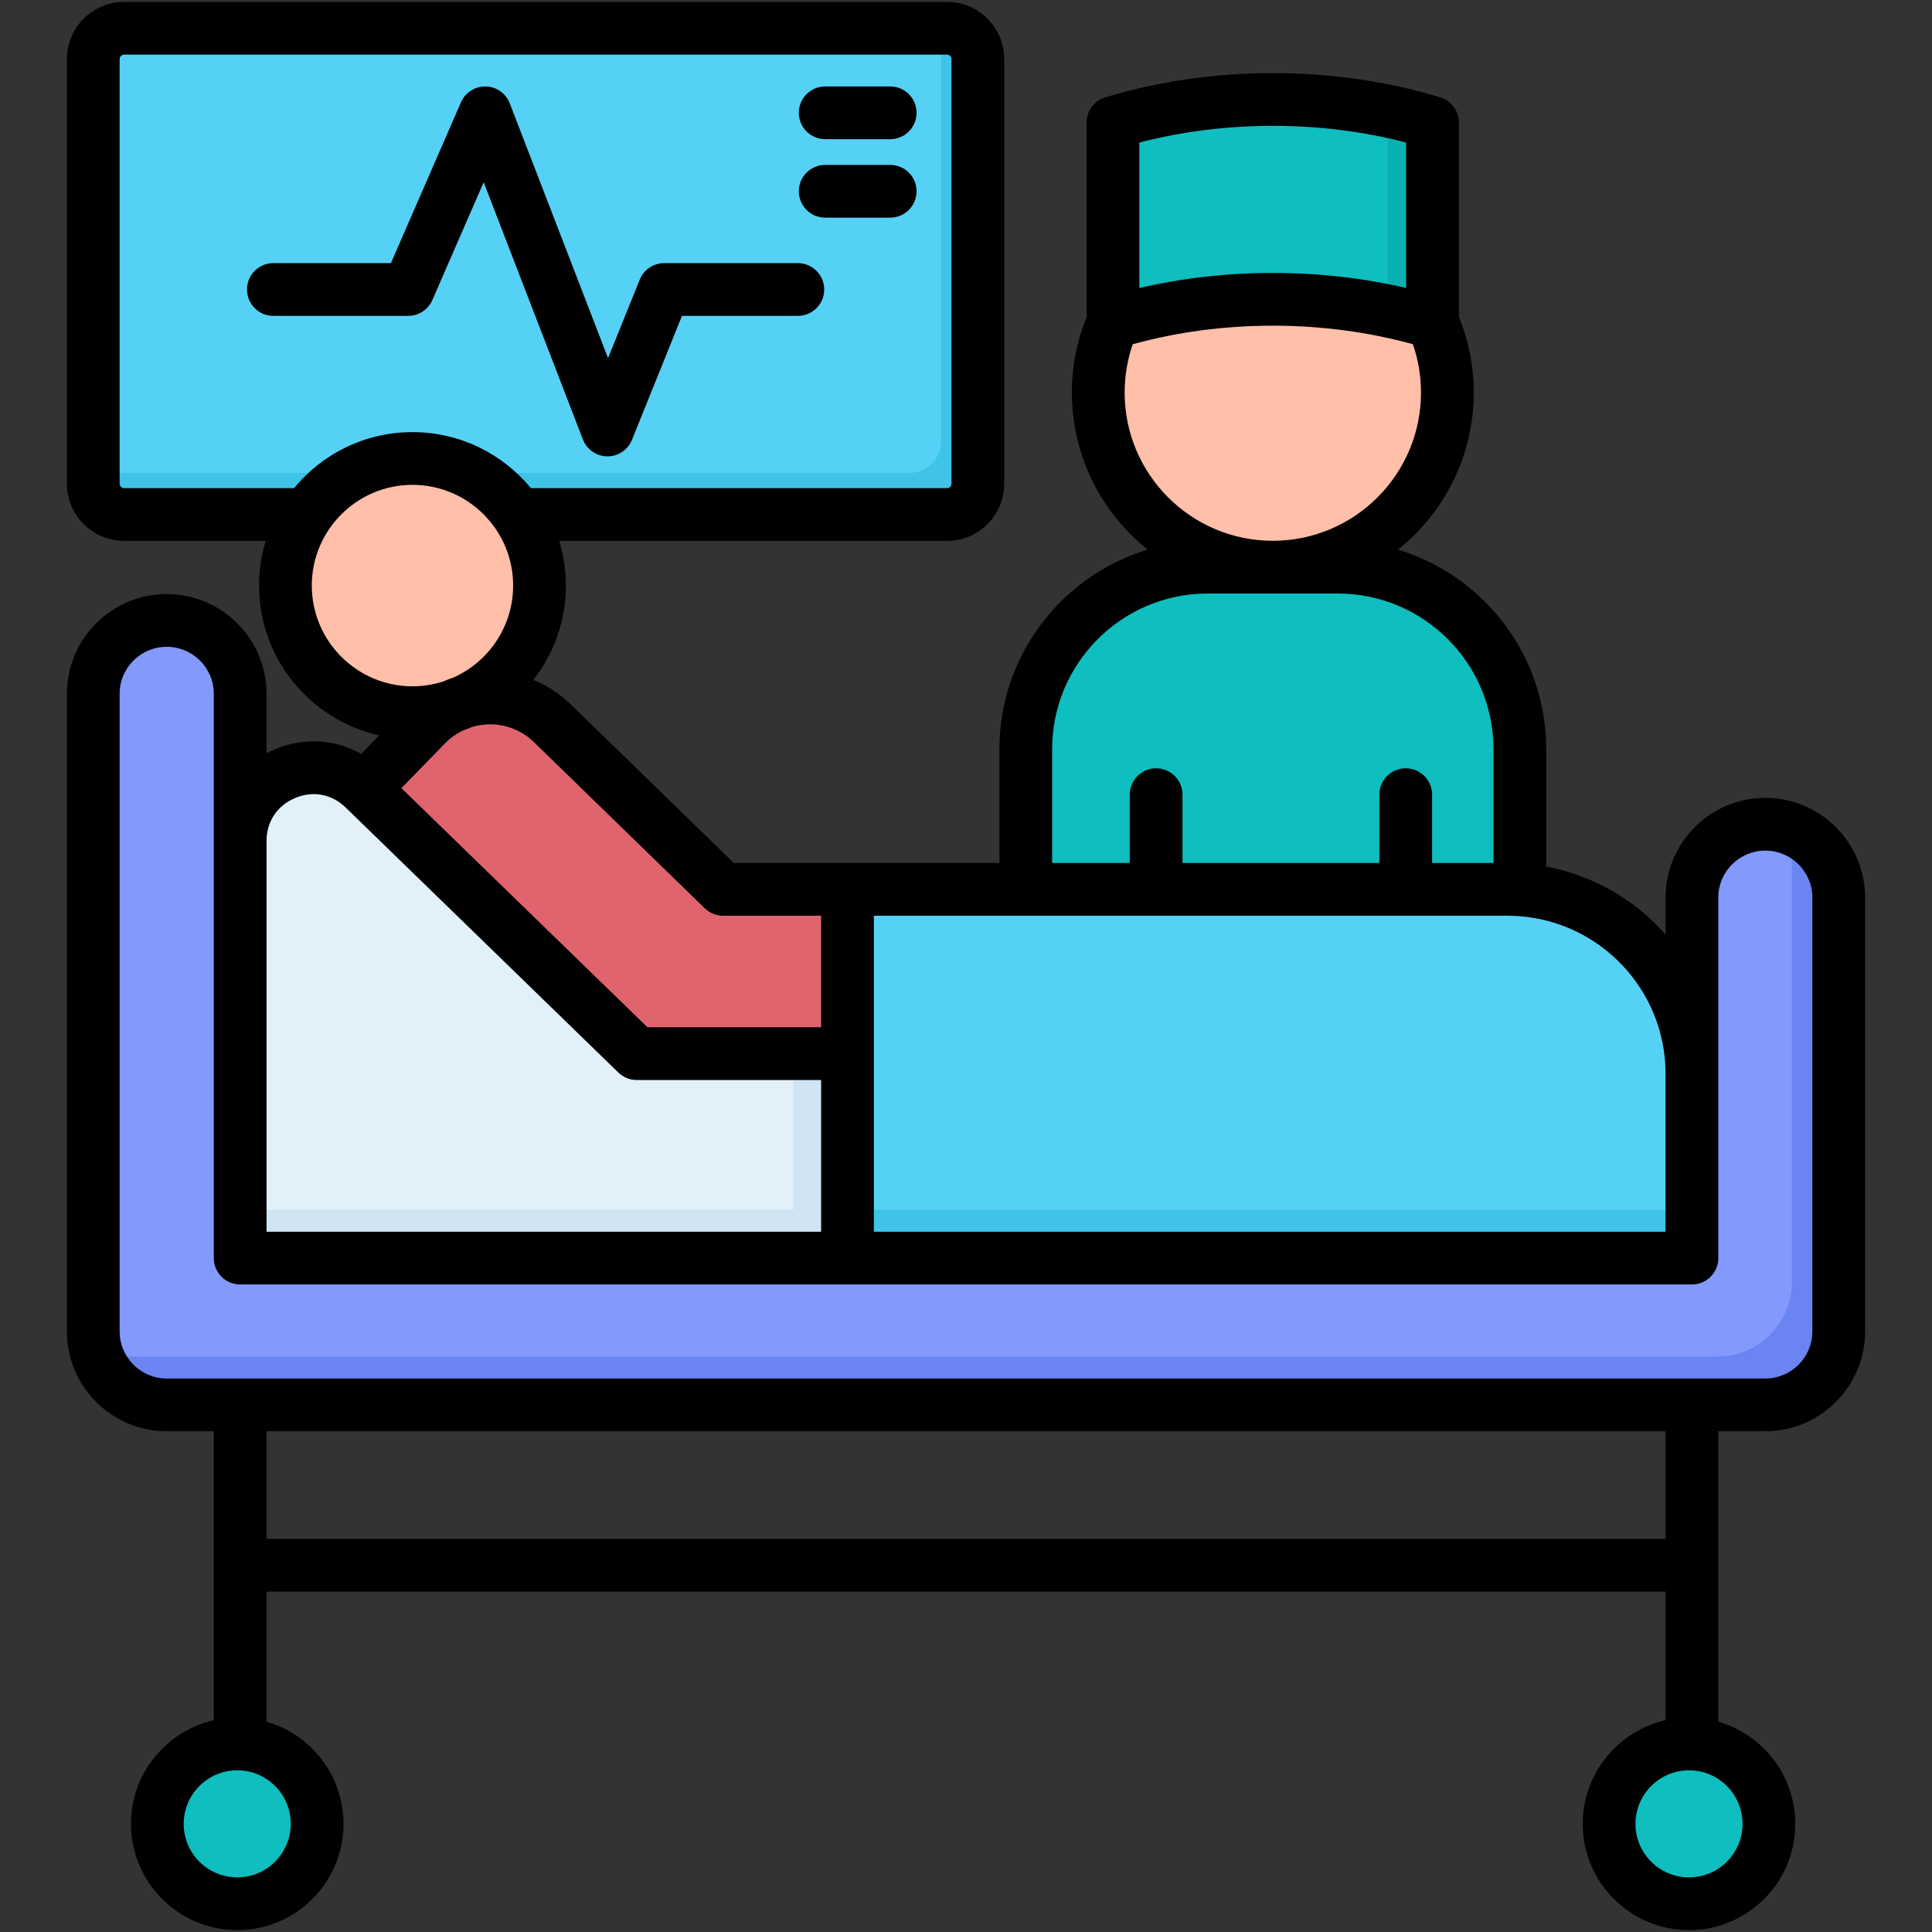 <svg id="Layer_1" enable-background="new 0 0 512 512" viewBox="0 0 512 512" xmlns="http://www.w3.org/2000/svg"><rect x="0" y="0" width="512" height="512" fill="#333333" stroke="none"/><g><g><path clip-rule="evenodd" d="m30.66 5h220.282c4.543 0 8.258 3.715 8.258 8.258v113.642c0 4.543-3.715 8.258-8.258 8.258h-220.282c-4.543 0-8.258-3.715-8.258-8.258v-113.642c0-4.543 3.715-8.258 8.258-8.258z" fill="#55d1f5" fill-rule="evenodd"/></g><g><path clip-rule="evenodd" d="m249.371 5h1.572c4.543 0 8.258 3.715 8.258 8.258v113.642c0 4.543-3.715 8.258-8.258 8.258h-220.283c-4.543 0-8.258-3.715-8.258-8.258v-1.572h218.711c4.543 0 8.258-3.715 8.258-8.258z" fill="#3fc3e8" fill-rule="evenodd"/></g><g><path clip-rule="evenodd" d="m107.84 188.192c18.745 0 34.004-15.287 34.004-34.032 0-18.716-15.259-34.004-34.004-34.004s-34.004 15.288-34.004 34.004c0 18.745 15.259 34.032 34.004 34.032z" fill="#ffbfa8" fill-rule="evenodd"/></g><g><path clip-rule="evenodd" d="m42.061 163.504c10.801 0 19.659 8.83 19.659 19.631v151.045h388.587v-96.497c0-10.801 8.83-19.631 19.631-19.631 10.801 0 19.659 8.83 19.659 19.631v116.127c0 10.83-8.858 19.659-19.659 19.659h-2.343-17.288-388.586-9.401-10.259c-10.801 0-19.659-8.83-19.659-19.659v-170.676c0-10.801 8.858-19.63 19.659-19.63z" fill="#8399fe" fill-rule="evenodd"/></g><g><path clip-rule="evenodd" d="m224.282 279.488h-56.406l-72.951-70.951c-5.772-5.601-13.859-7.144-21.26-4-7.401 3.114-11.944 9.972-11.944 18.03v111.613h162.561z" fill="#e2f0fa" fill-rule="evenodd"/></g><g><path clip-rule="evenodd" d="m167.876 279.488-72.951-70.951 16.602-17.088c9.144-9.401 24.288-9.601 33.689-.486l45.777 44.519h33.29v44.005h-56.407z" fill="#df646e" fill-rule="evenodd"/></g><g><path clip-rule="evenodd" d="m60.949 507c11.773 0 21.374-9.601 21.374-21.374s-9.601-21.402-21.374-21.402-21.403 9.63-21.403 21.402 9.631 21.374 21.403 21.374z" fill="#0fbebe" fill-rule="evenodd"/></g><g><path clip-rule="evenodd" d="m449.536 507c11.773 0 21.374-9.601 21.374-21.374s-9.601-21.402-21.374-21.402c-11.801 0-21.402 9.63-21.402 21.402s9.601 21.374 21.402 21.374z" fill="#0fbebe" fill-rule="evenodd"/></g><g><path clip-rule="evenodd" d="m404.244 197.936v37.661c-1.089-.06-2.197-.111-3.286-.111h-128.96v-37.55c0-26.774 21.925-48.689 48.729-48.689h34.798c26.804 0 48.719 21.915 48.719 48.689z" fill="#0fbebe" fill-rule="evenodd"/></g><g><path clip-rule="evenodd" d="m338.124 149.245c25.746 0 46.72-21.002 46.72-46.72 0-25.746-20.974-46.72-46.72-46.72s-46.72 20.974-46.72 46.72c0 25.718 20.974 46.72 46.72 46.72z" fill="#ffbfa8" fill-rule="evenodd"/></g><g><path clip-rule="evenodd" d="m380.871 30.231v53.378h-.343c-13.116-3.915-27.432-6.058-42.405-6.058s-29.289 2.143-42.405 6.058h-.371v-53.378c13.23-3.972 27.66-6.172 42.776-6.172 15.117 0 29.547 2.201 42.748 6.172z" fill="#0fbebe" fill-rule="evenodd"/></g><g><path clip-rule="evenodd" d="m224.282 334.18h226.026v-49.348c0-27.146-22.202-49.348-49.348-49.348h-176.678z" fill="#55d1f5" fill-rule="evenodd"/></g><g><path clip-rule="evenodd" d="m474.139 218.51c8.801 1.914 15.459 9.801 15.459 19.174v116.127c0 10.83-8.858 19.659-19.659 19.659h-2.343-17.288-388.587-9.401-10.259c-9.001 0-16.63-6.144-18.945-14.43 1.372.286 2.772.457 4.201.457h10.258 9.401 388.587 17.288 2.343c10.801 0 19.659-8.858 19.659-19.659v-116.128c.001-1.8-.257-3.543-.714-5.2z" fill="#6a85f2" fill-rule="evenodd"/></g><g><path clip-rule="evenodd" d="m224.282 279.488h-14.001v41.091h-148.56v13.601h162.561z" fill="#d0e4f2" fill-rule="evenodd"/></g><g><path clip-rule="evenodd" d="m224.282 320.579h226.026v13.601h-226.026z" fill="#3fc3e8" fill-rule="evenodd"/></g><g><path clip-rule="evenodd" d="m380.871 30.231v53.378h-.343c-4.143-1.229-8.401-2.286-12.773-3.172v-53.463c4.487.886 8.859 2 13.116 3.257z" fill="#0ab0b0" fill-rule="evenodd"/></g></g><path d="m467.818 211.441c-14.57 0-26.424 11.853-26.424 26.424v9.784c-8.09-9.17-19.133-15.666-31.63-17.993v-31.145c0-24.904-16.59-45.998-39.301-52.848 12.232-9.764 20.091-24.786 20.091-41.618 0-6.957-1.334-13.707-3.933-20.101v-51.474c0-3.084-2.021-5.803-4.974-6.692-14.13-4.252-29.048-6.407-44.338-6.407-15.277 0-30.203 2.155-44.361 6.406-2.955.887-4.979 3.608-4.979 6.693v51.545c-2.58 6.372-3.904 13.1-3.904 20.032 0 16.829 7.857 31.849 20.086 41.613-22.707 6.845-39.295 27.943-39.295 52.852v30.187h-40.259-30.122l-43.297-42.108c-2.926-2.837-6.281-4.964-9.849-6.399 5.402-6.907 8.635-15.592 8.635-25.023 0-4.112-.619-8.082-1.76-11.826h102.788c8.346 0 15.136-6.803 15.136-15.164v-112.515c0-8.362-6.79-15.164-15.136-15.164h-218.098c-8.362 0-15.164 6.803-15.164 15.164v112.515c0 8.362 6.802 15.164 15.164 15.164h37.52c-1.141 3.744-1.76 7.714-1.76 11.826 0 19.403 13.648 35.667 31.839 39.709l-4.772 4.904c-6.957-3.913-15.275-4.44-22.959-1.175-.732.308-1.437.652-2.127 1.015v-15.764c0-14.57-11.867-26.424-26.453-26.424s-26.452 11.854-26.452 26.424v168.985c0 14.586 11.866 26.452 26.452 26.452h12.477v76.579c-12.552 2.842-21.954 14.079-21.954 27.477 0 15.522 12.64 28.15 28.178 28.15 15.522 0 28.15-12.628 28.15-28.15 0-12.846-8.635-23.704-20.398-27.083v-34.479h370.76v34.085c-12.552 2.842-21.954 14.079-21.954 27.477 0 15.522 12.64 28.15 28.178 28.15 15.522 0 28.15-12.628 28.15-28.15 0-12.846-8.635-23.704-20.398-27.083v-76.973h12.448c14.586 0 26.452-11.866 26.452-26.452v-114.978c-.001-14.57-11.867-26.424-26.453-26.424zm-165.873-173.669c11.361-2.939 23.233-4.426 35.364-4.426 12.138 0 23.999 1.486 35.336 4.423v38.557c-11.384-2.654-23.232-3.995-35.336-3.995-12.115 0-23.971 1.344-35.364 4.001zm-3.904 66.275c0-4.415.728-8.714 2.145-12.828 11.841-3.245 24.309-4.911 37.124-4.911 12.814 0 25.282 1.665 37.123 4.91 1.417 4.115 2.145 8.414 2.145 12.829 0 21.653-17.616 39.268-39.269 39.268s-39.268-17.616-39.268-39.268zm-19.21 94.465c0-22.729 18.491-41.221 41.22-41.221h34.488c22.745 0 41.249 18.492 41.249 41.221v30.187h-16.268v-18.107c0-3.859-3.129-6.988-6.988-6.988s-6.988 3.129-6.988 6.988v18.107h-52.17v-18.107c0-3.859-3.129-6.988-6.988-6.988s-6.988 3.129-6.988 6.988v18.107h-20.568v-30.187zm120.691 44.163c.528 0 1.051.02 1.574.04.357.015.707.033 1.05.051 21.869 1.36 39.247 19.575 39.247 41.781v41.872h-209.81v-83.743h167.939zm-212.757-1.978c1.304 1.269 3.052 1.978 4.872 1.978h25.971v29.565h-46.023l-65.207-63.369 11.59-11.908c1.423-1.463 3.059-2.589 4.805-3.413.807-.284 1.605-.585 2.387-.918 5.565-1.637 11.834-.326 16.282 3.987zm-153.871-111.329c-.644 0-1.188-.544-1.188-1.189v-112.515c0-.644.544-1.189 1.188-1.189h218.099c.629 0 1.16.544 1.16 1.189v112.515c0 .644-.531 1.189-1.16 1.189h-110.29c-7.463-9.063-18.764-14.853-31.394-14.853s-23.931 5.789-31.394 14.853zm49.736 25.801c0-14.711 11.968-26.679 26.679-26.679s26.679 11.968 26.679 26.679c0 10.856-6.508 20.214-15.821 24.386-.902.3-1.792.643-2.668 1.029-2.582.836-5.333 1.293-8.19 1.293-14.711 0-26.679-11.981-26.679-26.708zm-4.426 56.31c4.719-2.002 9.73-1.056 13.419 2.54l72.256 70.219c1.304 1.268 3.051 1.977 4.87 1.977h48.86v40.203h-146.974v-103.547c0-5.139 2.821-9.394 7.569-11.392zm-1.147 271.871c0 7.815-6.359 14.174-14.174 14.174-7.831 0-14.202-6.359-14.202-14.174 0-7.831 6.371-14.203 14.202-14.203 7.815 0 14.174 6.372 14.174 14.203zm384.735 0c0 7.815-6.359 14.174-14.174 14.174-7.831 0-14.202-6.359-14.202-14.174 0-7.831 6.371-14.203 14.202-14.203 7.815 0 14.174 6.372 14.174 14.203zm-20.398-75.538h-370.759v-28.518h370.76v28.518zm38.901-54.97c0 6.879-5.597 12.476-12.477 12.476h-423.636c-6.879 0-12.476-5.597-12.476-12.476v-168.985c0-6.864 5.597-12.448 12.476-12.448 6.88 0 12.477 5.584 12.477 12.448v149.549c0 3.859 3.129 6.988 6.988 6.988h384.735c3.859 0 6.988-3.129 6.988-6.988v-95.54c0-6.864 5.584-12.448 12.448-12.448 6.88 0 12.477 5.584 12.477 12.448zm-372.118-269.137h-35.732c-3.859 0-6.988-3.129-6.988-6.988s3.129-6.988 6.988-6.988h31.154l18.569-42.626c1.132-2.599 3.728-4.248 6.556-4.195 2.834.06 5.35 1.827 6.37 4.472l26.049 67.531 8.396-20.808c1.067-2.643 3.631-4.373 6.481-4.373h35.421c3.859 0 6.988 3.129 6.988 6.988s-3.129 6.988-6.988 6.988h-30.705l-13.258 32.858c-1.067 2.644-3.633 4.373-6.48 4.373-.018 0-.036 0-.054 0-2.869-.022-5.433-1.796-6.466-4.473l-26.296-68.17-13.599 31.215c-1.11 2.548-3.625 4.196-6.406 4.196zm103.519-53.81c0-3.859 3.129-6.988 6.988-6.988h17.23c3.859 0 6.988 3.129 6.988 6.988s-3.129 6.988-6.988 6.988h-17.23c-3.86-.001-6.988-3.129-6.988-6.988zm0 20.794c0-3.859 3.129-6.988 6.988-6.988h17.23c3.859 0 6.988 3.129 6.988 6.988s-3.129 6.988-6.988 6.988h-17.23c-3.86 0-6.988-3.129-6.988-6.988z"/></svg>